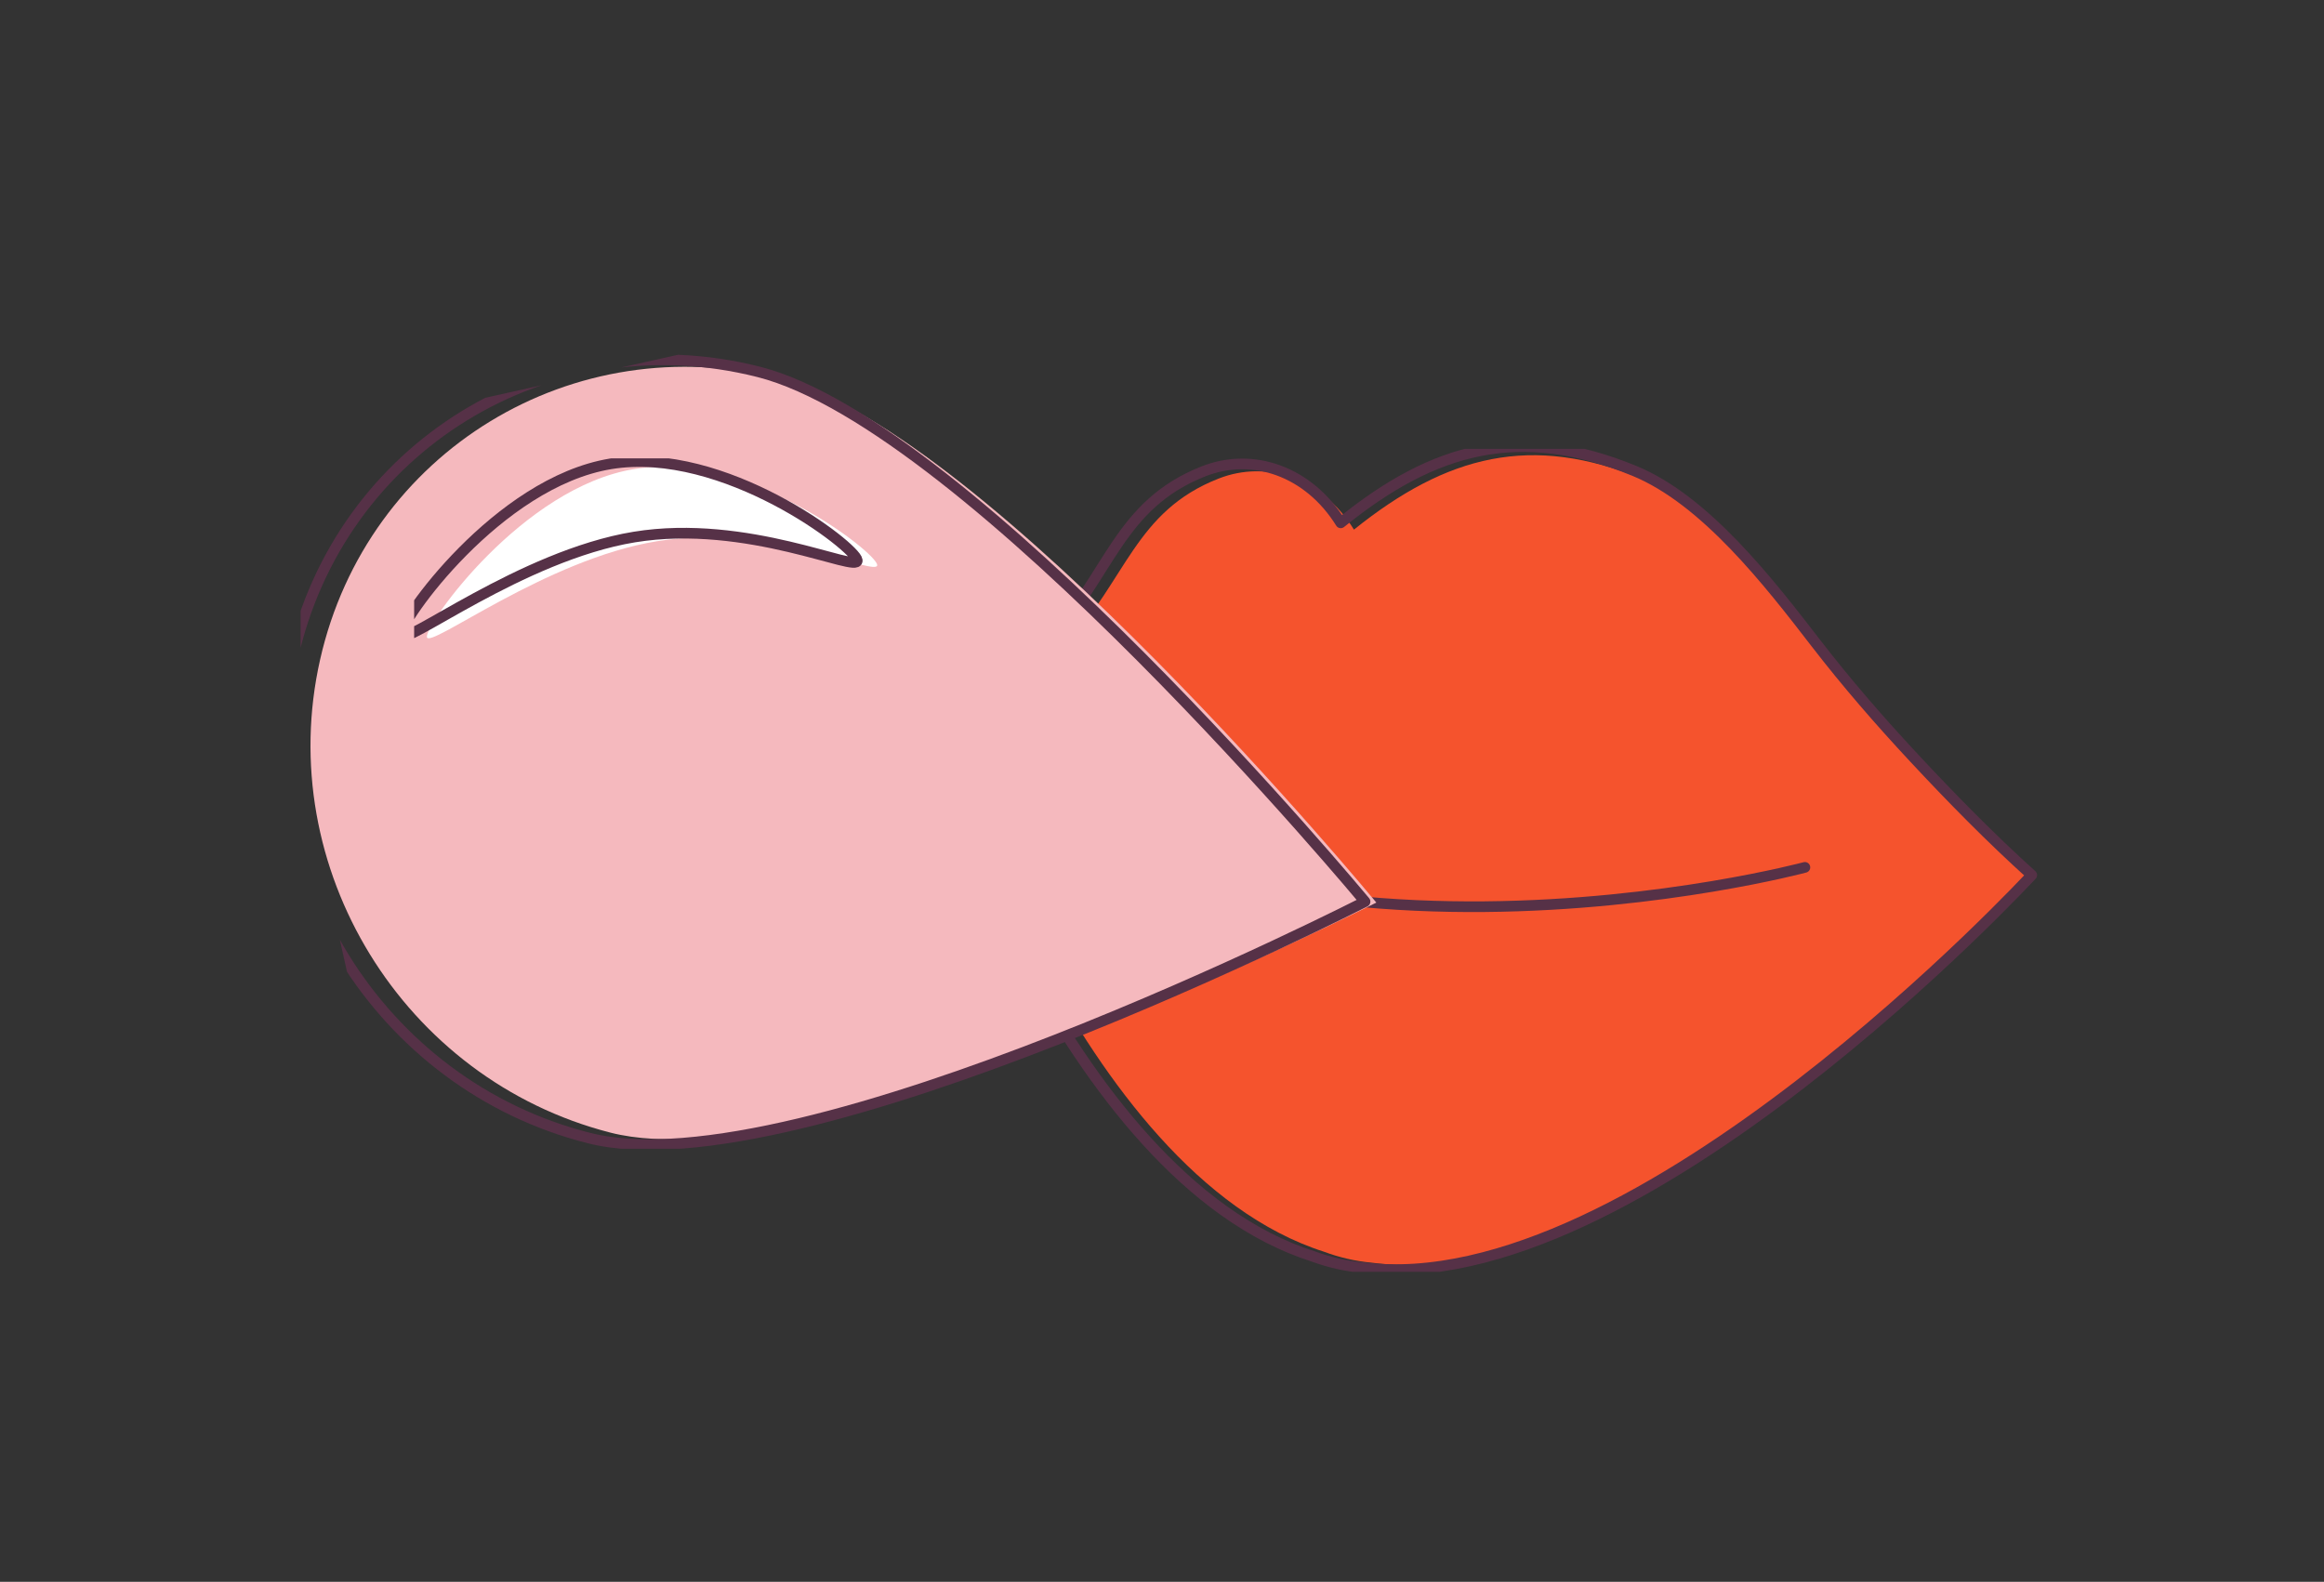 <svg xmlns="http://www.w3.org/2000/svg" xmlns:xlink="http://www.w3.org/1999/xlink" zoomAndPan="magnify" preserveAspectRatio="xMidYMid meet" version="1.0" viewBox="-28.78 -21.46 245.68 167.24"><rect x="-28.78" y="-21.46" width="245.68" height="167.24" fill="#333333" stroke="none"/><defs><clipPath id="7cfc32e7ba"><path d="M 0 0.539 L 195 0.539 L 195 145 L 0 145 Z M 0 0.539 " clip-rule="nonzero"/></clipPath><clipPath id="d9ccba220d"><path d="M -10.648 22.445 L 166.941 -17.191 L 194.18 104.852 L 16.594 144.492 Z M -10.648 22.445 " clip-rule="nonzero"/></clipPath><clipPath id="be28f12e75"><path d="M 70 26 L 187 26 L 187 113 L 70 113 Z M 70 26 " clip-rule="nonzero"/></clipPath><clipPath id="c8a6191c6f"><path d="M -10.648 22.445 L 166.941 -17.191 L 194.18 104.852 L 16.594 144.492 Z M -10.648 22.445 " clip-rule="nonzero"/></clipPath><clipPath id="ab6fd21aad"><path d="M 167.008 -17.207 L -10.578 22.43 L 16.664 144.477 L 194.25 104.84 Z M 167.008 -17.207 " clip-rule="nonzero"/></clipPath><clipPath id="007ac90634"><path d="M 167.008 -17.207 L -10.578 22.43 L 16.664 144.477 L 194.25 104.84 Z M 167.008 -17.207 " clip-rule="nonzero"/></clipPath><clipPath id="e6d66a2a20"><path d="M 70 55 L 164 55 L 164 76 L 70 76 Z M 70 55 " clip-rule="nonzero"/></clipPath><clipPath id="e02de82af6"><path d="M -10.648 22.445 L 166.941 -17.191 L 194.18 104.852 L 16.594 144.492 Z M -10.648 22.445 " clip-rule="nonzero"/></clipPath><clipPath id="970987aa89"><path d="M 167.008 -17.207 L -10.578 22.43 L 16.664 144.477 L 194.25 104.84 Z M 167.008 -17.207 " clip-rule="nonzero"/></clipPath><clipPath id="a8d6cc5d3b"><path d="M 167.008 -17.207 L -10.578 22.43 L 16.664 144.477 L 194.25 104.84 Z M 167.008 -17.207 " clip-rule="nonzero"/></clipPath><clipPath id="30f7ce4690"><path d="M 4 17 L 117 17 L 117 99 L 4 99 Z M 4 17 " clip-rule="nonzero"/></clipPath><clipPath id="d26260f1a6"><path d="M -10.648 22.445 L 166.941 -17.191 L 194.18 104.852 L 16.594 144.492 Z M -10.648 22.445 " clip-rule="nonzero"/></clipPath><clipPath id="eea895d981"><path d="M 167.008 -17.207 L -10.578 22.43 L 16.664 144.477 L 194.25 104.84 Z M 167.008 -17.207 " clip-rule="nonzero"/></clipPath><clipPath id="fce783e54f"><path d="M 167.008 -17.207 L -10.578 22.43 L 16.664 144.477 L 194.25 104.84 Z M 167.008 -17.207 " clip-rule="nonzero"/></clipPath><clipPath id="edbe4dbbfd"><path d="M 3 16 L 118 16 L 118 100 L 3 100 Z M 3 16 " clip-rule="nonzero"/></clipPath><clipPath id="ae4bb72e11"><path d="M -10.648 22.445 L 166.941 -17.191 L 194.18 104.852 L 16.594 144.492 Z M -10.648 22.445 " clip-rule="nonzero"/></clipPath><clipPath id="79abc884f5"><path d="M 167.008 -17.207 L -10.578 22.43 L 16.664 144.477 L 194.25 104.84 Z M 167.008 -17.207 " clip-rule="nonzero"/></clipPath><clipPath id="0139586e32"><path d="M 167.008 -17.207 L -10.578 22.43 L 16.664 144.477 L 194.25 104.84 Z M 167.008 -17.207 " clip-rule="nonzero"/></clipPath><clipPath id="6e81695ac9"><path d="M 101.637 2.938 L -4.305 26.586 L 13.738 107.426 L 119.68 83.777 Z M 101.637 2.938 " clip-rule="nonzero"/></clipPath><clipPath id="ebd07c49c0"><path d="M 16 27 L 64 27 L 64 47 L 16 47 Z M 16 27 " clip-rule="nonzero"/></clipPath><clipPath id="43fe191bce"><path d="M -10.648 22.445 L 166.941 -17.191 L 194.18 104.852 L 16.594 144.492 Z M -10.648 22.445 " clip-rule="nonzero"/></clipPath><clipPath id="ae00c59e4d"><path d="M 167.008 -17.207 L -10.578 22.43 L 16.664 144.477 L 194.25 104.84 Z M 167.008 -17.207 " clip-rule="nonzero"/></clipPath><clipPath id="09462da6d7"><path d="M 167.008 -17.207 L -10.578 22.43 L 16.664 144.477 L 194.25 104.84 Z M 167.008 -17.207 " clip-rule="nonzero"/></clipPath><clipPath id="1f31414809"><path d="M 15 27 L 65 27 L 65 47 L 15 47 Z M 15 27 " clip-rule="nonzero"/></clipPath><clipPath id="35d53406b4"><path d="M -10.648 22.445 L 166.941 -17.191 L 194.18 104.852 L 16.594 144.492 Z M -10.648 22.445 " clip-rule="nonzero"/></clipPath><clipPath id="8658c92c03"><path d="M 167.008 -17.207 L -10.578 22.43 L 16.664 144.477 L 194.25 104.84 Z M 167.008 -17.207 " clip-rule="nonzero"/></clipPath><clipPath id="628e52b1ee"><path d="M 167.008 -17.207 L -10.578 22.43 L 16.664 144.477 L 194.25 104.84 Z M 167.008 -17.207 " clip-rule="nonzero"/></clipPath><clipPath id="469a1ee82c"><rect x="0" width="195" y="0" height="145"/></clipPath></defs><g clip-path="url(#7cfc32e7ba)"><g clip-path="url(#d9ccba220d)"><g transform="matrix(1, 0, 0, 1, 0, -0)"><g clip-path="url(#469a1ee82c)"><g clip-path="url(#be28f12e75)"><g clip-path="url(#c8a6191c6f)"><g clip-path="url(#ab6fd21aad)"><g clip-path="url(#007ac90634)"><path fill="#f5532d" d="M 70.945 55.871 C 72.484 55.641 75.477 54.16 77.5 52.91 C 79.766 51.508 81.938 48.793 83.789 46.812 C 90.312 39.848 91.195 32.605 100.047 29.137 C 105.199 27.117 111.02 29.137 114.352 34.535 C 124.16 26.656 133.125 24.328 144.961 29.23 C 152.355 32.289 158.977 40.914 163.844 47.27 C 167.031 51.426 170.445 55.379 173.98 59.199 C 177.902 63.438 181.949 67.586 186.203 71.449 C 186.203 71.449 144.777 115.863 116.258 112.043 C 114.496 111.883 112.805 111.484 111.191 110.883 C 84.848 102.438 70.945 55.871 70.945 55.871 " fill-opacity="1" fill-rule="nonzero"/><path stroke-linecap="round" transform="matrix(-0.022, 0.005, -0.005, -0.022, 192.44, 97.344)" fill="none" stroke-linejoin="round" d="M 4925.168 3014.628 C 4855.374 3009.659 4709.573 3045.374 4608.538 3080.463 C 4495.385 3119.871 4373.489 3217.884 4272.843 3286.763 C 3918.368 3528.879 3808.696 3838.517 3386.303 3904.138 C 3140.431 3942.354 2904.807 3796.497 2811.468 3526.546 C 2303.884 3776.607 1887.691 3790.986 1416.33 3459.415 C 1121.805 3252.448 915.739 2808.421 764.408 2481.348 C 665.245 2267.409 554.149 2060.175 436.44 1857.59 C 305.854 1632.842 168.903 1410.816 20.075 1199.291 C 20.075 1199.291 2272.906 -346.353 3486.965 101.326 C 3562.703 125.648 3633.022 159.752 3697.923 202.017 C 4771.206 831.624 4925.168 3014.628 4925.168 3014.628 Z M 4925.168 3014.628 " stroke="#563147" stroke-width="50" stroke-opacity="1" stroke-miterlimit="10"/></g></g></g></g><g clip-path="url(#e6d66a2a20)"><g clip-path="url(#e02de82af6)"><g clip-path="url(#970987aa89)"><g clip-path="url(#a8d6cc5d3b)"><path stroke-linecap="round" transform="matrix(-0.022, 0.005, -0.005, -0.022, 192.44, 97.344)" fill="none" stroke-linejoin="round" d="M 1048.43 1470.099 C 1048.43 1470.099 3768.904 1363.641 4925.168 3014.628 " stroke="#563147" stroke-width="50" stroke-opacity="1" stroke-miterlimit="10"/></g></g></g></g><g clip-path="url(#30f7ce4690)"><g clip-path="url(#d26260f1a6)"><g clip-path="url(#eea895d981)"><g clip-path="url(#fce783e54f)"><path fill="#f5b9be" d="M 53.746 18.605 C 31.824 12.992 10.027 26.277 5.059 48.281 C 0.09 70.285 13.832 92.676 35.754 98.289 C 57.676 103.906 116.719 73.965 116.719 73.965 C 116.719 73.965 75.668 24.219 53.746 18.605 " fill-opacity="1" fill-rule="nonzero"/></g></g></g></g><g clip-path="url(#edbe4dbbfd)"><g clip-path="url(#ae4bb72e11)"><g clip-path="url(#79abc884f5)"><g clip-path="url(#0139586e32)"><g clip-path="url(#6e81695ac9)"><path stroke-linecap="round" transform="matrix(-0.022, 0.005, -0.005, -0.022, 192.44, 97.344)" fill="none" stroke-linejoin="round" d="M 5314.898 4821.199 C 6221.881 5282.958 7308.479 4912.892 7742.031 3994.549 C 8175.583 3076.206 7791.86 1957.314 6884.877 1495.555 C 5977.932 1033.624 3093.785 1770.363 3093.785 1770.363 C 3093.785 1770.363 4407.915 4359.44 5314.898 4821.199 Z M 5314.898 4821.199 " stroke="#563147" stroke-width="50" stroke-opacity="1" stroke-miterlimit="10"/></g></g></g></g></g><g clip-path="url(#ebd07c49c0)"><g clip-path="url(#43fe191bce)"><g clip-path="url(#ae00c59e4d)"><g clip-path="url(#09462da6d7)"><path fill="#ffffff" d="M 63.953 38.262 C 63.801 36.883 50.105 26.238 38.305 28.125 C 26.504 30.016 16.191 44.504 16.348 45.887 C 16.504 47.27 28.93 37.645 40.727 35.754 C 52.527 33.863 64.109 39.645 63.953 38.262 " fill-opacity="1" fill-rule="nonzero"/></g></g></g></g><g clip-path="url(#1f31414809)"><g clip-path="url(#35d53406b4)"><g clip-path="url(#8658c92c03)"><g clip-path="url(#628e52b1ee)"><path stroke-linecap="round" transform="matrix(-0.022, 0.005, -0.005, -0.022, 192.44, 97.344)" fill="none" stroke-linejoin="round" d="M 5059.521 3857.164 C 5052.7 3919.263 5549.412 4521.447 6085.726 4554.289 C 6622.079 4586.959 7216.51 4051.354 7223.197 3989.046 C 7229.885 3926.738 6590.353 4227.867 6054.172 4195.235 C 5517.82 4162.564 5066.208 3794.856 5059.521 3857.164 Z M 5059.521 3857.164 " stroke="#563147" stroke-width="50" stroke-opacity="1" stroke-miterlimit="10"/></g></g></g></g></g></g></g></g></svg>